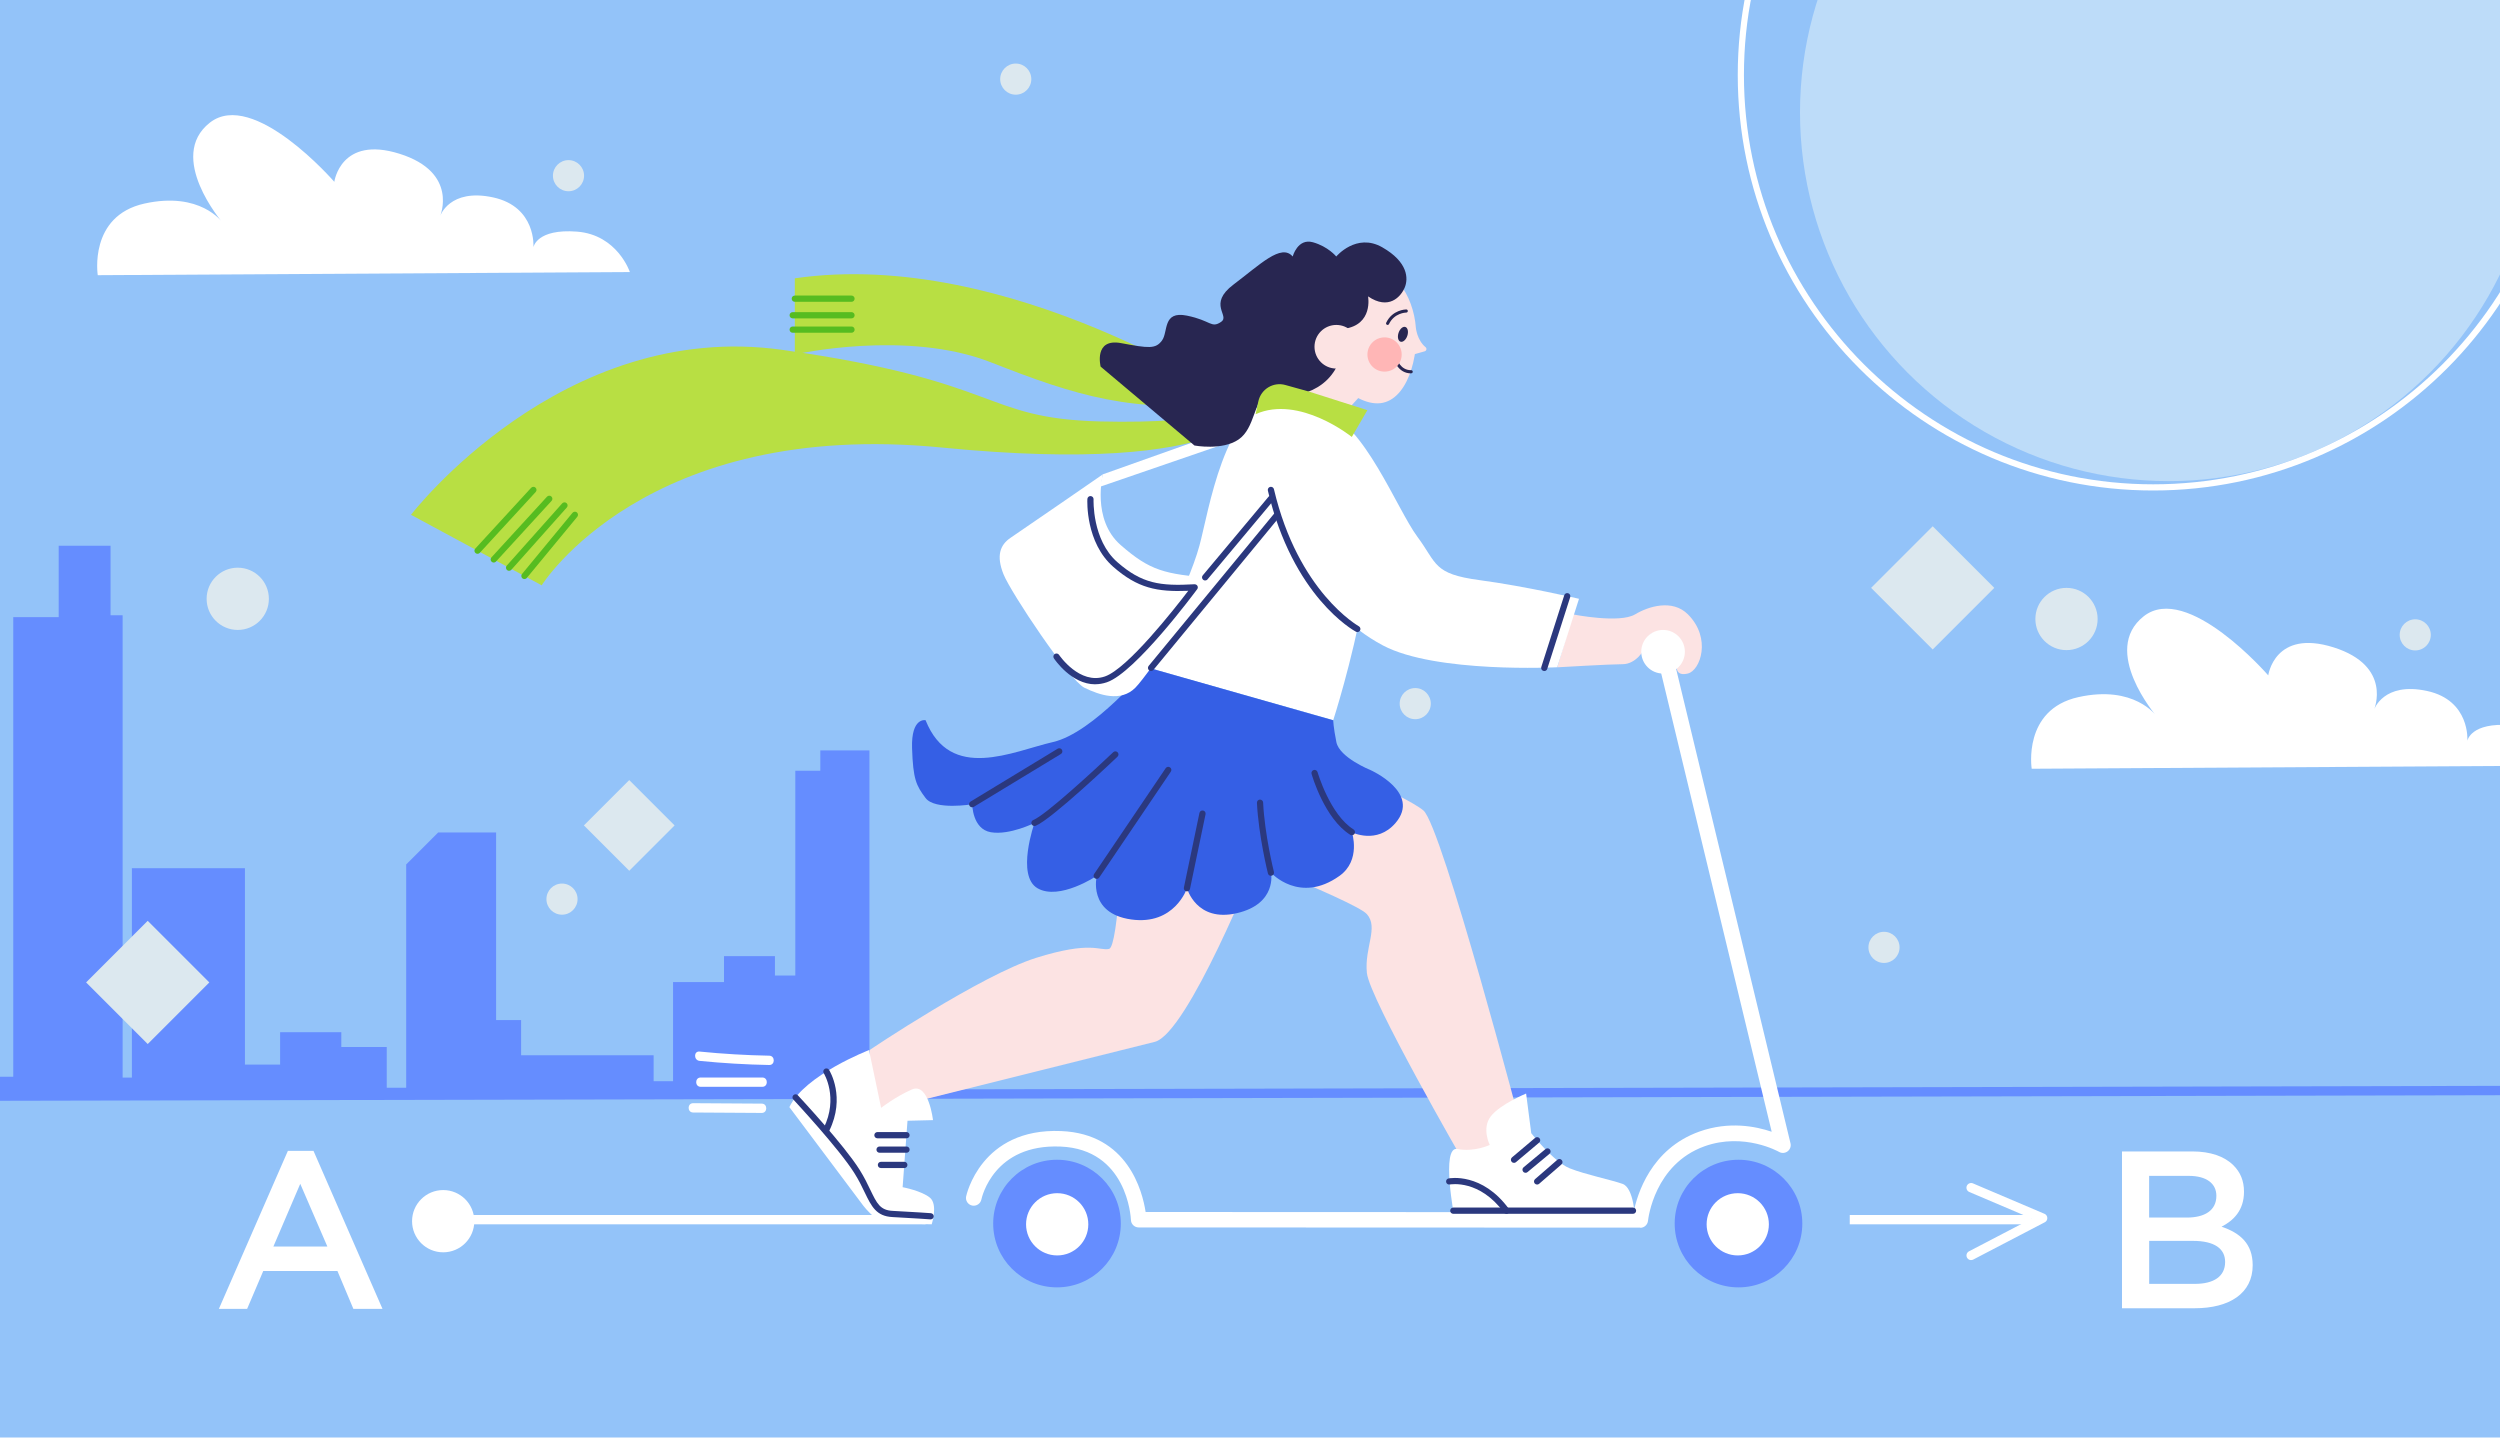 <?xml version="1.0" encoding="UTF-8"?>
<svg id="_Слой_1" data-name="Слой 1" xmlns="http://www.w3.org/2000/svg" xmlns:xlink="http://www.w3.org/1999/xlink" viewBox="0 0 400 230">
  <defs>
    <style>
      .cls-1 {
        fill: #ffb6b6;
      }

      .cls-2 {
        fill: #fff;
      }

      .cls-3 {
        fill: #658dff;
      }

      .cls-4 {
        fill: #dce8ef;
      }

      .cls-5 {
        fill: #bddcf9;
      }

      .cls-6 {
        fill: #355fe5;
      }

      .cls-7 {
        fill: #93c3f9;
      }

      .cls-8 {
        fill: #fce3e3;
      }

      .cls-9 {
        clip-path: url(#clippath);
      }

      .cls-10 {
        fill: none;
      }

      .cls-11 {
        fill: #56bc20;
      }

      .cls-12 {
        fill: #b8df43;
      }

      .cls-13 {
        fill: #282651;
      }

      .cls-14 {
        fill: #2b387e;
      }
    </style>
    <clipPath id="clippath">
      <rect class="cls-10" width="400" height="230"/>
    </clipPath>
  </defs>
  <g class="cls-9">
    <g>
      <rect class="cls-7" x="-429.5" y="-8.75" width="956" height="239"/>
      <circle class="cls-5" cx="347" cy="17.98" r="59"/>
      <g>
        <path class="cls-3" d="M-299.4,176.09v-57.13h4.55v-6.92h7.31v6.72h7.51v52.98h6.13v-14.23h7.71v-4.35h7.91v3.76h3.16v-7.31h12.65v-4.35h5.14v3.76h3.16v-23.52h3.36v-9.69l1.98-1.58,2.17,1.58v8.5h2.17v-4.55h9.54v4.65h2.67v40.03h1.33v-32.17h6.08v-6.08h9.19v4.89h1.48v41.96h22.98v-7.41h1.78V97.86h2.37v-2.52h4.45v-8.6h5.19v1.19h3.41v6.97h2.37v53.97h4.89v-4.15h5.49v-2.22h9.64v28.02h5.19v-31.14h6.23v-5.19h8.6v4.3h2.52v34.55h4.74v-48.78h5.34v-7.27h9.19v6.67h1.48v25.65h3.85v-10.53h4v-6.67l2.67-1.63,2.22,1.63v5.93h7.71v14.97h1.78v-37.96h16.75v55.01h5.93v-12.75h3.41v-8.45h3.11v-6.38h6.38v6.82h6.97v22.98h3.41v-33.51H-3.81v33.51H2.12V98.74h7.27v-11.42h8.3v11.12h1.93v73.98h1.48v-33.51h18.09v31.43h5.63v-5.19h9.79v2.37h7.27v6.52h3.11v-35.73l5.12-5.12h9.27v30.02h4v5.63h21.2v4.15h3.11v-15.86h8.15v-4.15h8.15v3.11h3.26v-32.77h4v-3.26h7.86v55.45s-438.47,.49-438.52,.54Z"/>
        <path class="cls-3" d="M-320.46,176.84c-.41,0-.75-.33-.75-.75,0-.41,.33-.75,.75-.75l722.98-1.61h0c.41,0,.75,.33,.75,.75,0,.41-.33,.75-.75,.75l-722.97,1.61h0Z"/>
      </g>
      <path class="cls-8" d="M251.65,98.3s7.47,1.49,9.96,0c2.13-1.28,5.98-2.49,8.46,0,3.81,3.81,1.99,8.96,0,9.46s-2.01-1.03-1.49-1.99,1.49-4.48-2.49-4.48c-2.49,0-1.99,0-2.49,1.49s-1.99,3.49-3.98,3.49-10.46,.5-10.46,.5l2.49-8.46Z"/>
      <circle class="cls-4" cx="330.64" cy="99.04" r="4.98"/>
      <circle class="cls-4" cx="38.04" cy="95.81" r="4.98"/>
      <circle class="cls-4" cx="90.96" cy="28.11" r="2.49"/>
      <circle class="cls-4" cx="162.52" cy="12.66" r="2.49"/>
      <circle class="cls-4" cx="301.44" cy="151.58" r="2.49"/>
      <circle class="cls-4" cx="226.44" cy="112.58" r="2.49"/>
      <circle class="cls-4" cx="386.44" cy="101.58" r="2.49"/>
      <circle class="cls-4" cx="89.92" cy="143.86" r="2.49"/>
      <path class="cls-8" d="M226.26,50.5c1.14,5.21-.64,13-4.98,13.94s-10.31-5.24-11.45-10.46,2.88-10.53,7.21-11.47,8.08,2.77,9.22,7.99Z"/>
      <rect class="cls-4" x="16.66" y="150.21" width="13.94" height="13.94" transform="translate(-70.8 285.04) rotate(-135)"/>
      <rect class="cls-4" x="302.26" y="87.09" width="13.94" height="13.94" transform="translate(461.38 379.23) rotate(-135)"/>
      <rect class="cls-4" x="95.55" y="126.93" width="10.26" height="10.26" transform="translate(78.49 296.64) rotate(-135)"/>
      <g>
        <g>
          <circle class="cls-2" cx="70.91" cy="195.39" r="4.98"/>
          <rect class="cls-2" x="68" y="194.4" width="257.09" height="1.49"/>
        </g>
        <path class="cls-2" d="M315.38,201.62c-.27,0-.53-.15-.66-.4-.19-.37-.05-.82,.32-1.01l10.05-5.24-10-4.25c-.38-.16-.56-.6-.4-.98,.16-.38,.6-.56,.98-.4l11.45,4.87c.27,.11,.44,.37,.45,.66,.01,.29-.14,.56-.4,.69l-11.45,5.97c-.11,.06-.23,.08-.35,.08Z"/>
      </g>
      <path class="cls-2" d="M15.64,44.03l85.14-.5s-1.99-5.97-8.46-6.47-6.97,2.49-6.97,2.49c0,0,.5-6.47-6.47-7.97s-8.46,2.99-8.46,2.99c0,0,2.99-6.97-6.47-9.96s-10.46,4.48-10.46,4.48c0,0-12.95-14.94-19.92-9.46s1.99,15.93,1.99,15.93c0,0-3.49-4.98-12.45-2.99s-7.47,11.45-7.47,11.45Z"/>
      <rect class="cls-7" x="148.08" y="183.94" width="147.88" height="18.92"/>
      <path class="cls-2" d="M325.07,123l85.14-.5s-1.99-5.97-8.46-6.47-6.97,2.49-6.97,2.49c0,0,.5-6.47-6.47-7.97s-8.46,2.99-8.46,2.99c0,0,2.99-6.97-6.47-9.96-9.46-2.99-10.46,4.48-10.46,4.48,0,0-12.95-14.94-19.92-9.46-6.97,5.48,1.99,15.93,1.99,15.93,0,0-3.49-4.98-12.45-2.99s-7.47,11.45-7.47,11.45Z"/>
      <g>
        <circle class="cls-3" cx="169.12" cy="195.77" r="10.21"/>
        <circle class="cls-3" cx="278.16" cy="195.77" r="10.21"/>
        <circle class="cls-2" cx="278.04" cy="195.89" r="4.98"/>
        <circle class="cls-2" cx="266.09" cy="104.28" r="3.49"/>
        <circle class="cls-2" cx="169.15" cy="195.89" r="4.98"/>
        <path class="cls-2" d="M262.44,196.42h0l-80.25-.03c-.67,0-1.22-.53-1.24-1.19-.02-.46-.62-11.31-11.26-11.75-10.69-.45-12.59,8.1-12.67,8.47-.14,.67-.8,1.1-1.47,.97-.67-.14-1.11-.79-.97-1.46,.02-.11,2.33-11,15.21-10.46,10.64,.44,13,9.61,13.51,12.95l78.08,.03c.56-2.82,2.74-10.12,10.52-12.9,4.74-1.69,9.02-.84,11.57,.03l-18.25-75.71c-.16-.67,.25-1.34,.92-1.5,.67-.16,1.34,.25,1.5,.92l18.84,78.14c.12,.48-.07,.99-.47,1.29-.4,.3-.94,.33-1.37,.08-.05-.03-5.59-3.15-11.9-.9-8.02,2.87-9.02,11.56-9.06,11.93-.07,.63-.6,1.12-1.24,1.12Z"/>
      </g>
      <path class="cls-2" d="M46.07,184.14h4.09l11.04,25.28h-4.66l-2.55-6.06h-11.87l-2.58,6.06h-4.52l11.04-25.28Zm6.31,15.31l-4.34-10.04-4.3,10.04h8.64Z"/>
      <path class="cls-2" d="M339.53,184.23h11.26c2.87,0,5.13,.79,6.56,2.22,1.11,1.11,1.69,2.47,1.69,4.23,0,3.01-1.72,4.63-3.59,5.59,2.94,1,4.98,2.69,4.98,6.17,0,4.48-3.69,6.88-9.29,6.88h-11.62v-25.1Zm10.36,10.58c2.83,0,4.73-1.11,4.73-3.48,0-1.97-1.58-3.19-4.41-3.19h-6.35v6.67h6.02Zm1.29,10.61c3.01,0,4.84-1.18,4.84-3.51,0-2.12-1.69-3.37-5.16-3.37h-6.99v6.88h7.31Z"/>
      <path class="cls-2" d="M216.3,69.92s-3.49-6.97-11.95-5.98-10.95,17.92-12.45,23.4c-1.82,6.67-8.46,19.42-8.46,19.42l29.88,8.46s11.95-36.85,2.99-45.31Z"/>
      <path class="cls-2" d="M252.64,95.81l-3.49,10.95s-19.42,1-27.88-3.49c-10.8-5.72-18.42-19.42-17.92-27.88,.23-3.9,1.67-6.68,3.09-7.66,1.89-1.3,1.62-2.74,5.38-1.8,6.3,1.57,11.73,15.6,14.94,19.92s2.49,5.97,9.96,6.97c7.47,1,15.93,2.99,15.93,2.99Z"/>
      <path class="cls-8" d="M207.33,119.71s17.43,7.47,20.41,9.96,15.93,51.78,15.93,51.78l-9.46,4.48s-15.1-26.17-15.51-30.26,1.91-7.25,0-9.41-28.8-12.61-28.8-12.61l10.46-16.93,6.97,2.99Z"/>
      <path class="cls-8" d="M201.14,137.51s-11.12,27.89-16.39,29.19-45.13,11.27-45.13,11.27l-.5-9.96s17.9-12.02,26.68-14.76c8.78-2.75,10.09-1.09,11.64-1.42s2.22-19.29,2.22-19.29l21.48,4.98Z"/>
      <path class="cls-6" d="M183.62,106.78s-8.65,10.45-15.12,11.94-16.43,6.47-20.41-3.49c0,0-2.32-.5-2.16,4.48s.66,5.97,2.16,7.97,7.47,1,7.47,1c0,0,0,3.98,2.99,4.48s6.97-1.49,6.97-1.49c0,0-2.99,8.46,.5,10.46s9.46-1.99,9.46-1.99c0,0-1.49,5.97,5.48,6.97s8.96-4.98,8.96-4.98c0,0,1.49,5.48,7.97,3.98s5.48-6.47,5.48-6.47c0,0,4.55,5.07,10.95,.5,3.49-2.49,1.99-6.97,1.99-6.97,0,0,3.98,1.99,6.97-1.49,4.15-4.84-3.98-8.46-3.98-8.46,0,0-4.98-1.99-5.48-4.48s-.5-3.49-.5-3.49l-29.69-8.45Z"/>
      <g>
        <path class="cls-2" d="M123.08,168.91c-3.72-.07-7.44-.29-11.15-.66-.96-.1-.95,1.4,0,1.49,3.71,.37,7.42,.59,11.15,.66,.96,.02,.96-1.48,0-1.49h0Z"/>
        <path class="cls-2" d="M121.97,172.4h-9.86c-.96,0-.96,1.49,0,1.49h9.86c.96,0,.96-1.49,0-1.49h0Z"/>
        <path class="cls-2" d="M121.88,176.58l-10.98-.07c-.96,0-.96,1.49,0,1.49l10.98,.07c.96,0,.96-1.49,0-1.49h0Z"/>
      </g>
      <path class="cls-14" d="M216.3,133.65c-.09,0-.18-.02-.26-.08-4.1-2.56-6.11-9.45-6.19-9.75-.08-.26,.08-.54,.34-.62,.27-.08,.54,.08,.62,.34,.02,.07,1.99,6.82,5.76,9.17,.23,.15,.3,.45,.16,.69-.09,.15-.26,.23-.42,.23Z"/>
      <path class="cls-14" d="M203.35,140.13c-.22,0-.43-.15-.48-.38-.02-.06-1.51-6.08-1.76-11.3-.01-.27,.2-.51,.47-.52,.27,0,.51,.2,.52,.47,.24,5.12,1.71,11.05,1.73,11.11,.07,.27-.1,.54-.36,.6-.04,0-.08,.01-.12,.01Z"/>
      <path class="cls-14" d="M189.91,142.62s-.07,0-.1-.01c-.27-.06-.44-.32-.39-.59l2.49-11.95c.06-.27,.32-.44,.59-.39,.27,.06,.44,.32,.39,.59l-2.49,11.95c-.05,.23-.26,.4-.49,.4Z"/>
      <path class="cls-14" d="M175.47,140.62c-.1,0-.19-.03-.28-.09-.23-.15-.29-.46-.13-.69l11.45-16.93c.15-.23,.46-.29,.69-.13,.23,.15,.29,.46,.13,.69l-11.45,16.93c-.1,.14-.25,.22-.41,.22Z"/>
      <path class="cls-2" d="M193.95,92.47s-9.96,15.23-12.3,17.57-5.73,1.17-8.14,0-11.78-15.23-12.95-18.16-.59-4.69,1.17-5.86,14.73-10.13,14.73-10.13c0,0-1.84,7.21,2.84,11.31,4.69,4.1,7.03,4.69,14.65,5.27Z"/>
      <path class="cls-12" d="M201.14,64.61s-2.93,11.67-50.4,7c-47.47-4.67-64.07,22.04-64.07,22.04l-20.91-11.28s24.07-31.37,59.42-26.39c35.35,4.98,31.87,10.95,50.79,11.45,18.92,.5,25.17-2.82,25.17-2.82Z"/>
      <path class="cls-12" d="M198.09,64.39s-36.56-24.84-70.92-19.86v12.18s17.84-4.05,31.37,1.26,22.83,8.35,39.55,6.42Z"/>
      <path class="cls-14" d="M165.51,132.16c-.2,0-.38-.12-.46-.31-.1-.26,.02-.55,.28-.65,1.97-.79,9.9-8.1,12.79-10.85,.2-.19,.51-.18,.7,.02,.19,.2,.18,.51-.02,.7-.43,.41-10.55,10.04-13.1,11.06-.06,.02-.12,.04-.18,.04Z"/>
      <polygon class="cls-8" points="215.27 65.94 219.78 60.98 213.12 55.98 207.54 63.12 215.27 65.94"/>
      <path class="cls-14" d="M155.55,129.17c-.17,0-.33-.09-.43-.24-.14-.24-.07-.54,.17-.68l13.94-8.46c.24-.14,.54-.07,.68,.17,.14,.24,.07,.54-.17,.68l-13.94,8.46c-.08,.05-.17,.07-.26,.07Z"/>
      <path class="cls-2" d="M244.18,174.98l.82,6.33s3.6,4.61,6.15,5.62,6.63,1.84,8.46,2.49,1.99,5.48,1.99,5.48c0,0-2.33,.1-8.46,0s-7.35-.06-11.69-.03c-3.25,.03-3.02,.03-5.24,.03h-3.49s-2.22-11.59,.47-11.06,5.17-.65,5.17-.65c0,0-1.33-2.64,.17-4.58s5.64-3.64,5.64-3.64Z"/>
      <polygon class="cls-2" points="206.19 65.32 176.46 75.89 175.97 77.89 201.1 69.25 206.19 65.32"/>
      <path class="cls-13" d="M176.1,58.65s-1.15-4.58,3.28-3.75,5.52,.96,6.54-.42,.05-4.78,3.98-3.98,3.86,2.08,5.48,1c1.49-1-2.24-2.8,1.99-5.98s7.63-6.62,9.46-4.48c0,0,.79-2.96,3.23-2.28s3.74,2.28,3.74,2.28c0,0,3.21-3.84,7.35-1.48s4.21,5.01,3.6,6.46-2.54,3.66-5.86,1.4c0,0,.88,4.57-3.89,5.2,0,0,.79,6.34-4.19,9.33-4.6,2.76-5.97-1-7.97,.5-2.25,1.69-2.04,6.07-4.67,7.87s-7.06,.96-7.06,.96l-15.02-12.63Z"/>
      <path class="cls-2" d="M139.05,168.01s-10.31,3.97-12.75,9.13c0,0,9.82,13.09,11.82,15.76,.47,.63,1.59,1.83,2.32,2.14,1.82,.77,8.63,.85,8.63,.85,0,0,1.04-3.16-.28-4.26s-4.37-1.68-4.37-1.68l.78-10.63,4.08-.1s-.69-6.09-3.39-4.9-4.91,2.94-4.91,2.94l-1.94-9.25Z"/>
      <path class="cls-14" d="M217.18,101.13c-.08,0-.16-.02-.24-.06-.41-.22-10.09-5.62-14.08-22.57-.06-.27,.1-.54,.37-.6,.27-.06,.54,.1,.6,.37,3.88,16.48,13.49,21.87,13.58,21.93,.24,.13,.33,.43,.2,.67-.09,.17-.26,.26-.44,.26Z"/>
      <path class="cls-14" d="M184.17,107.36c-.11,0-.22-.04-.32-.11-.21-.18-.24-.49-.07-.7l20.18-24.49c.17-.21,.49-.24,.7-.07,.21,.18,.24,.49,.07,.7l-20.18,24.49c-.1,.12-.24,.18-.38,.18Z"/>
      <path class="cls-14" d="M247.08,107.36c-.05,0-.1,0-.15-.02-.26-.08-.41-.36-.32-.63l3.67-11.47c.08-.26,.36-.41,.63-.32,.26,.08,.41,.36,.32,.63l-3.67,11.47c-.07,.21-.26,.35-.47,.35Z"/>
      <path class="cls-14" d="M192.82,92.88c-.11,0-.23-.04-.32-.12-.21-.18-.24-.49-.06-.7l10.53-12.59c.18-.21,.49-.24,.7-.06,.21,.18,.24,.49,.06,.7l-10.53,12.59c-.1,.12-.24,.18-.38,.18Z"/>
      <path class="cls-14" d="M242.24,186.06c-.14,0-.28-.06-.38-.18-.18-.21-.15-.52,.06-.7l3.7-3.12c.21-.18,.53-.15,.7,.06,.18,.21,.15,.52-.06,.7l-3.7,3.12c-.09,.08-.21,.12-.32,.12Z"/>
      <path class="cls-14" d="M244.09,187.65c-.14,0-.28-.06-.38-.18-.18-.21-.15-.53,.06-.7l3.51-2.92c.21-.18,.53-.15,.7,.06,.18,.21,.15,.53-.06,.7l-3.51,2.92c-.09,.08-.21,.12-.32,.12Z"/>
      <path class="cls-14" d="M245.94,189.53c-.14,0-.28-.06-.38-.17-.18-.21-.16-.52,.05-.7l3.57-3.1c.21-.18,.52-.16,.7,.05,.18,.21,.16,.52-.05,.7l-3.57,3.1c-.09,.08-.21,.12-.33,.12Z"/>
      <path class="cls-14" d="M145.04,182.13h-4.65c-.28,0-.5-.22-.5-.5s.22-.5,.5-.5h4.65c.28,0,.5,.22,.5,.5s-.22,.5-.5,.5Z"/>
      <path class="cls-14" d="M145.04,184.44h-4.31c-.28,0-.5-.22-.5-.5s.22-.5,.5-.5h4.31c.28,0,.5,.22,.5,.5s-.22,.5-.5,.5Z"/>
      <path class="cls-14" d="M144.69,186.89h-3.74c-.28,0-.5-.22-.5-.5s.22-.5,.5-.5h3.74c.28,0,.5,.22,.5,.5s-.22,.5-.5,.5Z"/>
      <path class="cls-14" d="M148.91,195.1s-.02,0-.04,0c-.03,0-2.85-.21-6.08-.37-2.59-.13-3.36-1.72-4.42-3.91-.44-.92-.94-1.96-1.67-3.12-2.44-3.9-9.7-11.7-9.77-11.78-.19-.2-.18-.52,.02-.7,.2-.19,.52-.18,.7,.02,.3,.32,7.4,7.95,9.89,11.93,.76,1.21,1.27,2.28,1.72,3.22,1.04,2.16,1.56,3.25,3.57,3.35,3.24,.16,6.08,.37,6.11,.37,.27,.02,.48,.26,.46,.53-.02,.26-.24,.46-.5,.46Z"/>
      <path class="cls-14" d="M261.28,194.21h-28.75c-.28,0-.5-.22-.5-.5s.22-.5,.5-.5h28.75c.28,0,.5,.22,.5,.5s-.22,.5-.5,.5Z"/>
      <path class="cls-14" d="M241.03,194.21c-.15,0-.3-.07-.4-.2-3.9-5.32-8.47-4.52-8.67-4.49-.27,.05-.53-.13-.58-.39-.05-.27,.12-.53,.39-.58,.22-.04,5.37-.98,9.66,4.88,.16,.22,.11,.53-.11,.7-.09,.06-.19,.1-.29,.1Z"/>
      <path class="cls-14" d="M132.23,181.23c-.07,0-.15-.02-.22-.05-.25-.12-.35-.42-.23-.67,2.42-4.89,.05-8.76,.02-8.8-.15-.23-.08-.54,.16-.69,.23-.15,.54-.08,.69,.16,.11,.18,2.68,4.38,.02,9.77-.09,.18-.26,.28-.45,.28Z"/>
      <path class="cls-8" d="M226.54,52.46s.17,1.94,1.55,3.09c.24,.2,.16,.57-.14,.66l-2.04,.58c-.28,.08-.55-.18-.47-.46l1.09-3.87Z"/>
      <path class="cls-12" d="M209.4,62.64l9.38,2.99-2.49,4.28s-8.4-6.78-15.4-3.64l.45-2.07c.43-1.95,2.4-3.14,4.32-2.6l3.73,1.04Z"/>
      <path class="cls-14" d="M175.24,109.49c-3.81,0-6.49-3.96-6.62-4.16-.15-.23-.09-.54,.14-.69,.23-.15,.54-.09,.69,.14,.03,.05,3.29,4.85,7.34,3.45,3.63-1.26,11.1-10.78,13.33-13.7-5.03,.2-8.1-.43-11.99-3.83-4.45-3.89-4.17-10.57-4.15-10.86,.01-.27,.25-.49,.52-.47,.27,.01,.49,.25,.47,.52,0,.06-.27,6.49,3.81,10.06,3.92,3.43,6.84,3.85,12.34,3.53,.19,0,.37,.09,.47,.26,.09,.17,.08,.38-.04,.53-.4,.54-9.87,13.31-14.44,14.89-.65,.22-1.27,.32-1.87,.32Z"/>
      <path class="cls-13" d="M225.76,59.74c-2.09,0-2.72-2.18-2.73-2.2-.04-.13,.04-.27,.17-.31,.13-.04,.27,.04,.31,.17,.02,.08,.54,1.83,2.25,1.83,.01,0,.02,0,.03,0,.14,0,.25,.11,.25,.25,0,.14-.11,.25-.25,.25-.01,0-.03,0-.04,0Z"/>
      <ellipse class="cls-13" cx="224.47" cy="53.49" rx="1.24" ry=".74" transform="translate(103.1 249.75) rotate(-71.67)"/>
      <path class="cls-13" d="M222.02,51.99s-.07,0-.11-.02c-.12-.06-.18-.21-.12-.33,.99-2.09,3.12-2.13,3.21-2.13h0c.14,0,.25,.11,.25,.25,0,.14-.11,.25-.25,.25-.08,0-1.91,.05-2.77,1.85-.04,.09-.13,.14-.22,.14Z"/>
      <circle class="cls-8" cx="213.81" cy="55.48" r="3.49"/>
      <path class="cls-11" d="M76.41,88.61c-.12,0-.24-.04-.34-.13-.2-.19-.22-.5-.03-.7l8.94-9.73c.19-.2,.5-.22,.7-.03,.2,.19,.22,.5,.03,.7l-8.94,9.73c-.1,.11-.23,.16-.37,.16Z"/>
      <path class="cls-11" d="M79,90.01c-.12,0-.24-.04-.34-.13-.2-.19-.22-.5-.03-.7l8.89-9.71c.19-.2,.5-.22,.7-.03,.2,.19,.22,.5,.03,.7l-8.89,9.71c-.1,.11-.23,.16-.37,.16Z"/>
      <path class="cls-11" d="M81.45,91.33c-.12,0-.24-.04-.33-.13-.21-.18-.22-.5-.04-.7l8.87-9.96c.18-.21,.5-.22,.7-.04,.21,.18,.22,.5,.04,.7l-8.87,9.96c-.1,.11-.23,.17-.37,.17Z"/>
      <path class="cls-11" d="M136.24,48.29h-9.07c-.28,0-.5-.22-.5-.5s.22-.5,.5-.5h9.07c.28,0,.5,.22,.5,.5s-.22,.5-.5,.5Z"/>
      <path class="cls-11" d="M136.24,50.94h-9.41c-.28,0-.5-.22-.5-.5s.22-.5,.5-.5h9.41c.28,0,.5,.22,.5,.5s-.22,.5-.5,.5Z"/>
      <path class="cls-11" d="M136.24,53.24h-9.41c-.28,0-.5-.22-.5-.5s.22-.5,.5-.5h9.41c.28,0,.5,.22,.5,.5s-.22,.5-.5,.5Z"/>
      <path class="cls-11" d="M83.91,92.65c-.11,0-.22-.04-.32-.11-.21-.18-.24-.49-.07-.7l8.08-9.79c.18-.21,.49-.24,.7-.07,.21,.18,.24,.49,.07,.7l-8.08,9.79c-.1,.12-.24,.18-.38,.18Z"/>
      <circle class="cls-1" cx="221.53" cy="56.72" r="2.74"/>
      <path class="cls-2" d="M344.51,78.48c-36.65,0-66.47-29.82-66.47-66.47s29.82-66.47,66.47-66.47,66.47,29.82,66.47,66.47-29.82,66.47-66.47,66.47Zm0-131.95c-36.1,0-65.48,29.37-65.48,65.48s29.37,65.48,65.48,65.48,65.48-29.37,65.48-65.48-29.37-65.48-65.48-65.48Z"/>
    </g>
  </g>
</svg>